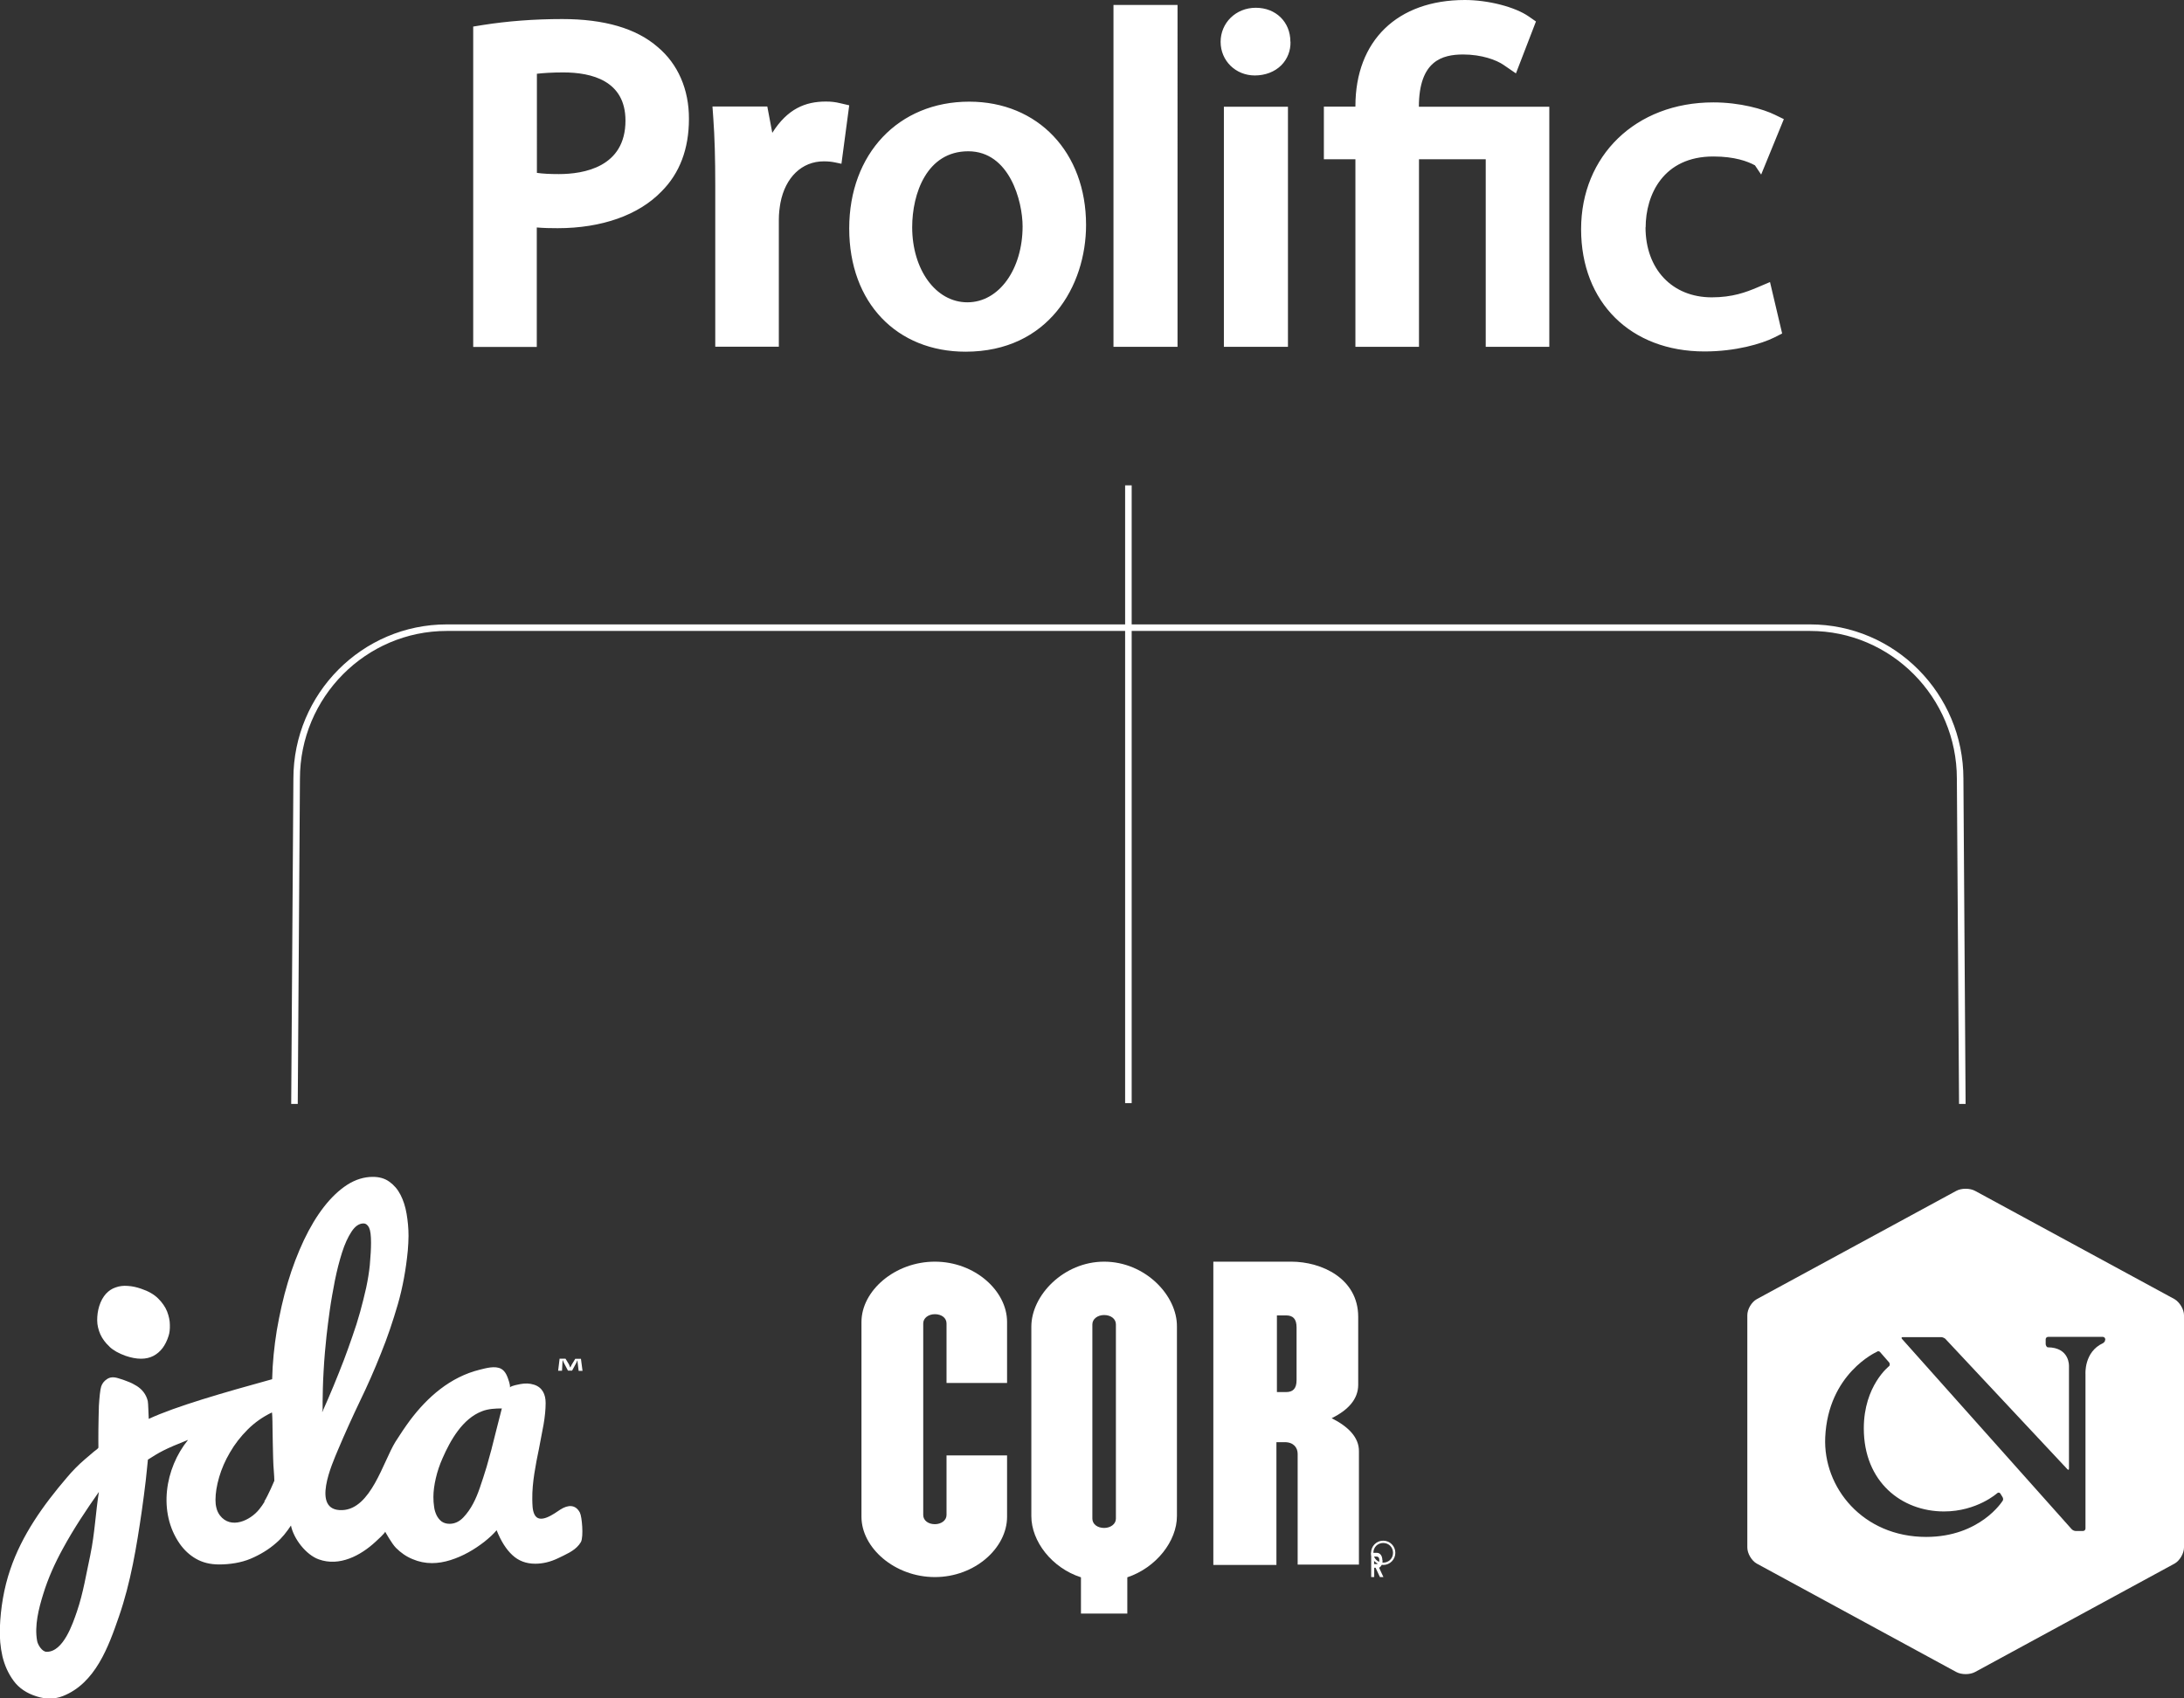 <?xml version="1.0" encoding="UTF-8"?>
<svg xmlns="http://www.w3.org/2000/svg" id="Layer_1" viewBox="0 0 180 140">
  <rect x="0" y="0" width="180" height="140" fill="#333333" stroke="none"/>
  <defs>
    <style>.cls-1{fill:#fff;stroke-width:0px;}</style>
  </defs>
  <path id="Fill-1" class="cls-1" d="M161.82,64.19c0-7.01-5.67-12.72-12.64-12.72h-55.91v-11.46h-.54v11.46h-55.91c-6.97,0-12.64,5.71-12.64,12.72l-.18,26.81h.54s.18-26.81.18-26.81c0-6.71,5.43-12.18,12.1-12.18h55.91v38.92h.54v-38.92h55.91c6.67,0,12.1,5.46,12.1,12.18l.18,26.81h.54s-.18-26.81-.18-26.81"></path>
  <path id="Fill-2" class="cls-1" d="M106.36,3.43c.02.74-.25,1.44-.76,1.95-.54.54-1.32.84-2.18.84-1.59,0-2.82-1.22-2.82-2.77s1.24-2.81,2.9-2.81,2.85,1.18,2.85,2.79ZM135.62,18.73c0,3.46,2.2,5.78,5.46,5.78,1.7,0,2.82-.42,3.74-.81l1.06-.45,1,4.24-.65.33c-1.05.52-3.17,1.15-5.75,1.15-6.09,0-10.17-4.05-10.17-10.08s4.48-10.45,10.9-10.45c2.2,0,4.12.55,5.09,1.03l.72.35-1.87,4.57-.51-.76c-.6-.33-1.68-.73-3.42-.73-4.13-.01-5.59,3.15-5.59,5.85ZM116.95,8.8h10.74v19.79h-5.24v-15.46h-5.5v15.46h-5.24v-15.46h-2.6v-4.34h2.6v-.04c0-5.4,3.46-8.75,9.02-8.75,1.92,0,4.14.57,5.27,1.36l.59.41-1.65,4.28-1.02-.7c-.58-.4-1.79-.86-3.35-.86-1.69.01-3.62.5-3.63,4.31ZM100.87,28.59h5.28V8.8h-5.28v19.79ZM91.77,28.59h5.28V.41h-5.28v28.18ZM79.73,24.92c-2.63,0-4.55-2.73-4.55-6.19,0-2.78,1.21-6.26,4.62-6.26s4.48,4.13,4.48,6.19c0,3.5-1.92,6.26-4.55,6.26ZM79.88,8.38c-5.83,0-9.89,4.3-9.89,10.45s3.94,10.16,9.59,10.16c6.82,0,9.93-5.42,9.93-10.45,0-5.98-3.96-10.16-9.63-10.16ZM69.99,8.69l-.64,4.81-.52-.11c-.29-.06-.57-.09-.94-.09-1.8,0-3.17,1.32-3.57,3.43-.07.41-.13.86-.13,1.36v10.49h-5.24v-13.27c0-2.31-.05-4.02-.16-5.54l-.07-.99h4.52l.41,2.17c1.26-1.99,2.73-2.58,4.42-2.58.44,0,.78.04,1.19.14l.73.17ZM46.04,14.35c-.7,0-1.31-.03-1.79-.1V6.08c.52-.06,1.25-.11,2.18-.11,2.33,0,5.12.68,5.12,3.97,0,3.84-3.44,4.41-5.5,4.41ZM54.21,3.88c-1.76-1.54-4.41-2.31-7.87-2.31-2.31,0-4.51.17-6.54.49l-.8.13v26.41h5.24v-9.85c.57.05,1.15.06,1.72.06,3.63,0,6.68-1.08,8.56-3.03,1.5-1.5,2.26-3.51,2.26-5.98.01-2.43-.91-4.53-2.57-5.92h0Z"></path>
  <path id="Fill-3" class="cls-1" d="M173.5,110.47c0,.1-.1.2-.18.25-1.57.72-1.44,2.55-1.44,2.55v12.73c0,.1-.08.2-.2.2h-.62c-.1,0-.25-.07-.32-.15l-13.98-15.68c-.07-.08-.05-.15.07-.15h3.16c.1,0,.25.07.33.13l10.07,10.76c.07.08.13.05.13-.05v-8.45s.08-1.53-1.74-1.55c-.1,0-.18-.17-.18-.27v-.39c0-.1.08-.2.2-.2h4.51c.1,0,.2.08.2.2v.05h-.02ZM165.04,123.73s-1.84,2.96-6.29,2.96c-5.23,0-8.5-4.08-8.32-8.2.23-5.27,4.24-7.05,4.24-7.05.08-.08.2-.07.27,0l.75.86c.07.08.08.22.02.3,0,0-2.1,1.61-2.1,5.14,0,4.42,3.12,6.85,6.61,6.85,2.72,0,4.39-1.51,4.39-1.51.08-.07.2-.05.25.03l.18.29c.07.1.07.25,0,.34ZM179.22,107.09l-16.43-8.92c-.43-.24-1.14-.24-1.57,0l-16.43,8.92c-.43.24-.78.82-.78,1.33v19.14c0,.49.35,1.09.78,1.33l16.43,8.93c.43.24,1.14.24,1.57,0l16.43-8.93c.43-.24.78-.84.78-1.33v-19.14c0-.49-.35-1.07-.78-1.33h0Z"></path>
  <path id="Fill-4" class="cls-1" d="M113.25,128.92v-.61h.18c.18,0,.25.1.25.31s-.11.31-.25.31h-.18ZM113.93,128.61c0-.36-.18-.61-.46-.61h-.46v2h.25v-.77h.11l.36.77h.29l-.36-.77c.18-.1.29-.31.29-.62h0Z"></path>
  <path id="Fill-5" class="cls-1" d="M114,128.81c-.46,0-.81-.35-.81-.81s.35-.81.81-.81.81.35.81.81-.35.81-.81.81ZM114,127c-.57,0-1,.46-1,1,0,.57.46,1,1,1,.57,0,1-.46,1-1s-.43-1-1-1h0Z"></path>
  <path id="Fill-6" class="cls-1" d="M77.05,104c-3.31,0-6.05,2.41-6.05,4.97v16.06c0,2.56,2.74,4.97,6.05,4.97s5.95-2.41,5.95-4.97v-5.06h-4.99v4.91c0,.46-.45.76-.96.76-.54,0-.96-.3-.96-.76v-15.79c0-.46.45-.76.96-.76.54,0,.96.3.96.76v4.91h4.99v-5.03c0-2.56-2.65-4.97-5.95-4.97"></path>
  <path id="Fill-7" class="cls-1" d="M106.86,113.76c0,.72-.31.99-.87.99h-.75v-6.32h.75c.56,0,.87.27.87.99v4.34ZM109.76,116.9c1.34-.66,2.18-1.56,2.18-2.75v-5.6c0-3.17-3.02-4.55-5.52-4.55h-6.42v25h5.2v-10.12h.69c.72,0,1.06.45,1.06.96v9.13h5.05v-9.31c.03-1.2-.94-2.1-2.24-2.75h0Z"></path>
  <path id="Fill-8" class="cls-1" d="M90.03,109.17c0-.46.45-.77.97-.77.55,0,.97.31.97.77v16.01c0,.46-.45.77-.97.77-.55,0-.97-.31-.97-.77v-16.01ZM91,104c-3.33,0-6,2.77-6,5.36v15.61c0,2.09,1.7,4.28,4.09,5.05v2.99h3.82v-2.99c2.39-.8,4.09-2.99,4.09-5.05v-15.61c.03-2.59-2.64-5.36-6-5.36h0Z"></path>
  <path id="Fill-9" class="cls-1" d="M9.02,111.01c.33.31.77.55,1.32.75.94.32,1.7.32,2.3.01.59-.31,1-.85,1.25-1.64.09-.26.12-.57.11-.93,0-.36-.09-.73-.23-1.1-.15-.37-.39-.72-.73-1.06-.34-.34-.81-.61-1.41-.81-.38-.13-.73-.21-1.1-.23-.35-.03-.69.01-.99.12-.31.1-.58.28-.81.53-.23.26-.42.59-.55,1.01-.12.39-.17.77-.17,1.17s.1.79.26,1.16c.17.37.42.71.76,1.02"></path>
  <path id="Fill-10" class="cls-1" d="M40.52,119.42c-.13.49-.27.99-.41,1.48-.18.59-.37,1.18-.57,1.76-.3.87-.7,1.74-1.35,2.42-.34.36-.73.53-1.14.53-.26,0-.48-.07-.65-.19-.17-.13-.3-.29-.41-.5-.1-.21-.18-.44-.21-.7-.04-.26-.06-.53-.06-.81,0-.49.07-1,.2-1.56.13-.56.31-1.1.56-1.66.64-1.46,1.64-3.25,3.25-3.86.5-.2,1.1-.23,1.63-.23-.29,1.09-.55,2.2-.84,3.31ZM26.59,116.24v-.72c0-.31.01-.68.02-1.09.01-.41.03-.87.06-1.39.02-.5.07-1.03.11-1.57.02-.26.07-.72.13-1.34.07-.63.16-1.34.27-2.13.11-.79.26-1.6.42-2.44.17-.84.37-1.62.59-2.31.22-.7.49-1.28.78-1.72.29-.45.63-.68.98-.68.2,0,.36.12.47.35.11.23.16.64.16,1.24,0,.46-.03,1.07-.1,1.84-.06.59-.16,1.21-.3,1.87-.15.65-.31,1.32-.5,2-.19.68-.4,1.35-.64,2.02-.23.67-.46,1.31-.69,1.92-.55,1.43-1.14,2.87-1.79,4.31v-.15h.02ZM21.81,123.78c-.13.22-.29.44-.45.64-.74.92-2.34,1.67-3.24.49-.13-.18-.23-.38-.28-.6-.06-.22-.08-.45-.08-.67,0-.56.1-1.18.3-1.87.2-.69.5-1.38.89-2.04.39-.68.88-1.31,1.46-1.89.58-.58,1.25-1.05,2-1.41.01-.01.02.1.03.33.01.23.02.53.02.9s.01.77.02,1.21c.01.45.02.87.03,1.29.01.41.03.8.06,1.14.02.34.04.51.04.76,0,.01-.51,1.21-.83,1.71ZM7.45,128.15c-.34,1.57-.59,3.17-1.11,4.69-.34.99-1.12,3.35-2.51,3.32-.37-.01-.72-.59-.77-.9-.23-1.25.13-2.66.5-3.85.4-1.31.97-2.57,1.63-3.77.88-1.62,1.9-3.15,2.96-4.66-.27,1.7-.34,3.43-.7,5.16ZM47.8,124.7c-.36-.7-.98-.67-1.61-.27-.49.32-1.74,1.28-2.15.39-.17-.36-.16-.84-.17-1.23-.01-.71.06-1.42.17-2.13.11-.68.23-1.36.38-2.04.13-.68.26-1.34.38-2,.11-.64.17-1.24.17-1.77,0-.7-.26-1.29-.96-1.51-.37-.12-.74-.12-1.12-.05-.09.02-.75.13-.86.27.02-.11-.04-.37-.07-.45-.12-.38-.27-.87-.66-1.08-.51-.27-1.25-.05-1.78.08-2.41.6-4.29,2.25-5.73,4.17-.42.57-.82,1.17-1.2,1.77-1.02,1.66-2.02,5.54-4.38,5.63-2.63.1-.8-3.89-.37-4.93.59-1.4,1.2-2.74,1.82-4.04.63-1.3,1.21-2.61,1.73-3.93.54-1.32.99-2.67,1.4-4.07.4-1.39.67-2.87.82-4.43.03-.41.06-.81.06-1.2,0-.63-.06-1.24-.16-1.83-.1-.59-.27-1.11-.5-1.56-.23-.45-.54-.81-.92-1.08-.37-.27-.83-.4-1.36-.4-.73,0-1.43.22-2.11.65-.68.44-1.32,1.05-1.92,1.82-.6.77-1.15,1.69-1.66,2.76-.5,1.07-.95,2.23-1.32,3.48-.38,1.26-.67,2.58-.91,3.96-.21,1.32-.35,2.65-.38,4.01-3.99,1.1-7.96,2.24-10.17,3.27-.02-.21-.04-1.32-.08-1.47-.07-.29-.19-.53-.35-.74-.16-.21-.35-.37-.57-.51-.22-.14-.46-.26-.73-.36-.26-.1-.51-.2-.78-.27-.38-.12-.68-.1-.93.07-.25.16-.4.37-.48.61-.04.13-.08.34-.11.63-.03.29-.06.61-.08.96-.02.35-.03,1.6-.04,1.92-.01.32,0,1.52,0,1.52,0,.08-.3.28-.36.33-.25.21-.49.41-.74.63-.55.47-1.05.98-1.51,1.53-1.94,2.27-3.69,4.72-4.65,7.55-.53,1.55-.8,3.19-.86,4.81-.03.83.04,1.61.21,2.36.18.75.48,1.42.92,2.02.44.6,1.07,1.03,1.91,1.29.76.24,1.48.23,2.15-.03,2.69-1.06,3.77-4.09,4.62-6.55.98-2.83,1.46-5.78,1.89-8.74.12-.82.22-1.64.32-2.46.07-.6.12-1.19.18-1.74.96-.61,1.3-.83,3.31-1.63-1.91,2.35-2.49,5.97-.69,8.56.36.51.8.93,1.34,1.24.54.31,1.17.47,1.91.47.86,0,1.81-.14,2.59-.47.78-.33,1.5-.76,2.13-1.32.47-.4.86-.91,1.2-1.42.22,1.1,1.25,2.42,2.29,2.79,1.71.62,3.46-.32,4.68-1.45.08-.07.84-.76.79-.84,0,0,.53.97.89,1.34.4.4.85.72,1.37.93.51.22,1.05.33,1.6.33.51,0,1.02-.09,1.53-.25.51-.16,1.01-.38,1.48-.64.47-.26.91-.56,1.31-.87.4-.32.74-.63,1.01-.95.36.9.79,1.58,1.3,2.05.5.47,1.13.71,1.88.71.63,0,1.25-.15,1.88-.45.61-.3,1.31-.58,1.73-1.11.06-.08.11-.15.16-.23.23-.46.08-2.1-.08-2.4h0Z"></path>
  <path id="Fill-11" class="cls-1" d="M46.35,112.4c0-.09.02-.18.02-.27h.02c.03.09.08.2.12.28l.3.57h.34l.3-.55c.05-.09.1-.21.13-.29h.02c0,.1,0,.2.02.27l.07.59h.32l-.13-.99h-.47l-.29.48c-.03.07-.07.15-.12.24-.05-.1-.07-.17-.1-.25l-.29-.48h-.49l-.12.99h.32l.03-.59"></path>
</svg>
